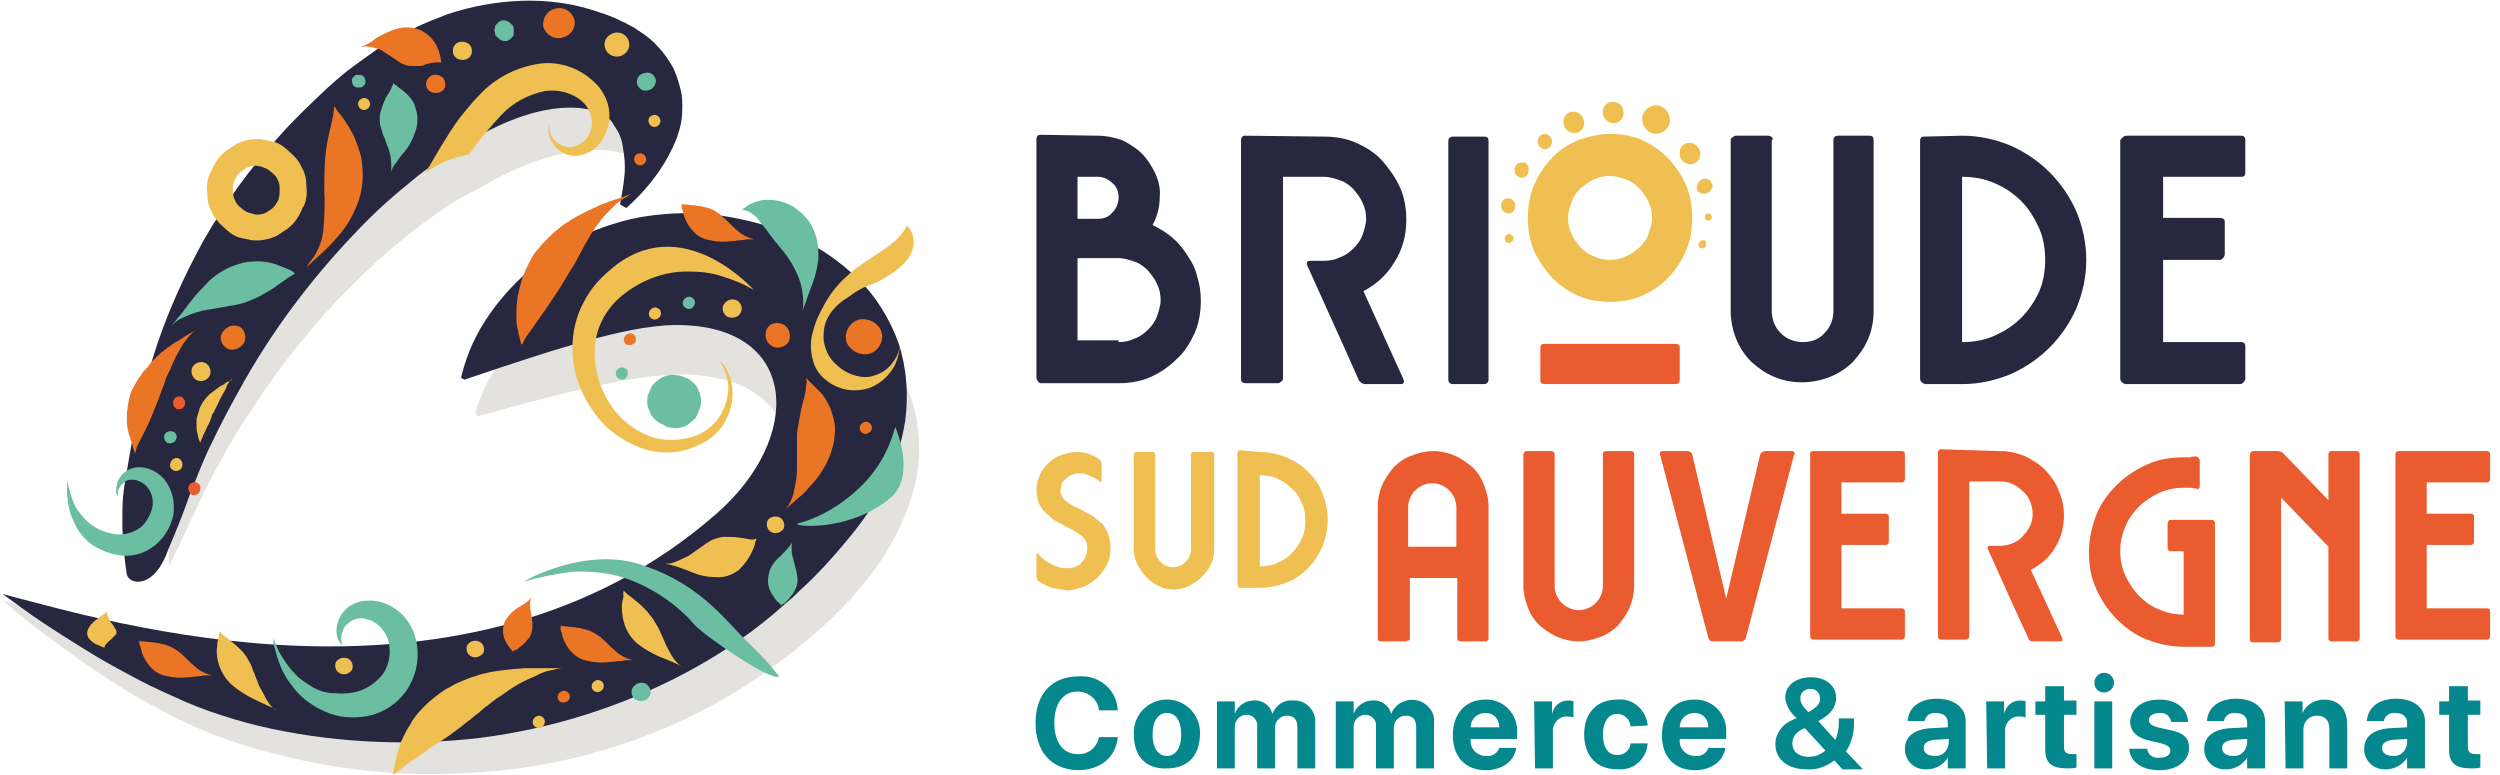 <svg version="1.1" id="Calque_1" xmlns="http://www.w3.org/2000/svg" xmlns:xlink="http://www.w3.org/1999/xlink" x="0" y="0" viewBox="0 0 279.8 86.7" xml:space="preserve"><style>.st0{fill:#efbf52}.st1{fill:#ea5b2f}.st2{fill:#272740}.st4{fill:#e4e2df}.st5{fill:#ea7524}.st6{fill:#6bbea1}.st7{fill:#04878d}</style><g id="Calque_2_00000159462837396558635280000007669941605437763474_"><g id="Groupe_8451" transform="translate(-735.204 388.587)"><path id="Tracé_19692" class="st0" d="M852.9-322.8c-.2-.1-.5-.2-.7-.3l-.7-.4c-.2-.1-.3-.3-.3-.5v-2.5c0-.2.1-.2.2-.1s.2.3.4.4l.3.3c.2.1.4.3.7.4.3.2.6.3.9.4.2 0 .3.1.5.1h.5c.6 0 1.2-.2 1.6-.7.4-.4.6-1 .6-1.6 0-.5-.2-.9-.5-1.2-.5-.4-1.1-.8-1.8-1.1l-.7-.4-.6-.3c-.2-.1-.3-.2-.5-.4s-.3-.3-.5-.4c-.3-.3-.6-.7-.8-1.1-.2-.5-.3-1-.3-1.6s.2-1.1.4-1.7c.3-.5.6-1 1-1.3.4-.4.9-.7 1.5-.9.6-.2 1.1-.3 1.7-.3.4 0 .9.1 1.3.2l.6.3c.2.1.4.2.5.3.1 0 .1.1.2.2 0 .1.1.2.1.2v2c0 .2-.1.2-.2.1-.2-.1-.4-.3-.6-.4-.3-.1-.6-.3-.9-.4-.3-.1-.5-.1-.8-.1-.6 0-1.1.2-1.5.6-.4.3-.6.8-.6 1.3 0 .4.2.9.5 1.1.2.2.4.3.7.5s.6.3 1 .5c.3.1.5.3.7.4l.6.3c.2.1.3.2.5.4.2.1.3.3.5.4.4.3.6.8.8 1.2.2.6.3 1.1.3 1.7s-.1 1.2-.4 1.8c-.3.5-.6 1-1.1 1.5-.5.4-1 .8-1.6 1s-1.2.4-1.8.4c-.6-.1-1.2-.2-1.7-.3"/><path id="Tracé_19693" class="st0" d="M864.5-337.7v10.6c0 .5.2 1 .6 1.4.4.4.9.6 1.4.6s1-.2 1.4-.6.6-.9.6-1.4v-10.6c0-.2.1-.3.3-.3h2c.2 0 .3.1.3.3v10.6c0 .6-.1 1.2-.4 1.7-.2.5-.6 1-1 1.4s-.9.7-1.4 1c-.5.2-1.1.4-1.7.4-.6 0-1.2-.1-1.7-.4-.5-.2-1-.6-1.4-1s-.7-.9-1-1.4c-.2-.5-.4-1.1-.4-1.7v-10.6l.1-.2c.1-.1.1-.1.2-.1h2c-.1 0 0 .1.1.3 0-.1 0 0 0 0"/><path id="Tracé_19694" class="st0" d="M876.2-325.2c.7 0 1.4-.1 2-.4s1.2-.6 1.6-1.1c.5-.5.8-1 1.1-1.6s.4-1.3.4-2-.1-1.4-.4-2c-.3-.6-.6-1.2-1.1-1.6-.5-.5-1-.8-1.6-1.1-.6-.3-1.3-.4-2-.4v10.2zm0-12.8c1 0 2 .2 3 .6.9.4 1.7.9 2.4 1.6s1.3 1.5 1.6 2.4c.4.9.6 2 .6 3s-.2 2-.6 3c-.4.9-.9 1.7-1.6 2.4-.7.7-1.5 1.3-2.4 1.6-.9.4-2 .6-3 .6H874c-.1 0-.2 0-.2-.1l-.1-.2v-14.8c0-.1.1-.3.2-.3h.1l2.2.2z"/><path id="Tracé_19695" class="st1" d="M898.2-327.4v-4.4a2.732 2.732 0 00-2.7-2.7 2.732 2.732 0 00-2.7 2.7v4.4h5.4zm-5.7 10.6h-2.7c-.1 0-.2 0-.3-.1s-.1-.2-.1-.3v-14.7c0-.8.2-1.7.5-2.4s.8-1.4 1.3-2c.6-.6 1.2-1 2-1.3s1.6-.5 2.4-.5c.8 0 1.7.2 2.4.5s1.4.8 2 1.3c.6.6 1 1.2 1.3 2s.5 1.6.5 2.4v14.7c0 .1 0 .2-.1.3-.1.1-.2.1-.3.1h-2.7c-.1 0-.2-.1-.3-.1-.1-.1-.1-.2-.1-.3v-6.7H893v6.7c0 .1 0 .2-.1.3-.2 0-.3.1-.4.1"/><path id="Tracé_19696" class="st1" d="M909.2-337.7v14.7c0 .7.3 1.4.8 1.9s1.2.8 1.9.8 1.4-.3 1.9-.8.8-1.2.8-1.9v-14.7c0-.3.1-.4.4-.4h2.7c.3 0 .4.1.4.4v14.7c0 .8-.2 1.7-.5 2.4s-.8 1.4-1.3 2c-.6.6-1.2 1-2 1.3s-1.6.5-2.4.5c-.8 0-1.7-.2-2.4-.5s-1.4-.8-2-1.3c-.6-.6-1-1.2-1.3-2s-.5-1.6-.5-2.4v-14.7c0-.1.1-.2.1-.3.1-.1.2-.1.3-.1h2.7c.2 0 .4.1.4.4 0-.1 0 0 0 0"/><path id="Tracé_19697" class="st1" d="M932.8-338.1h2.9c.1 0 .2 0 .3.1s.1.2 0 .3l-5.4 20.5c0 .2-.3.4-.5.4h-3.2c-.1 0-.2 0-.3-.1s-.2-.2-.2-.3l-5.4-20.5v-.3c.1-.1.2-.1.3-.1h2.8c.2 0 .5.2.5.4l3.8 16.1 3.8-16.1c.1-.2.3-.4.6-.4"/><path id="Tracé_19698" class="st1" d="M938.2-338.1h9.8c.3 0 .4.1.4.4v2.7c0 .2-.1.4-.3.4h-6.8v3.5h4.9c.2 0 .4.1.4.3v2.8c0 .1 0 .2-.1.3-.1.1-.2.1-.3.1h-4.9v7.1h6.7c.3 0 .4.1.4.4v2.7c0 .1 0 .2-.1.3-.1.1-.2.1-.3.1h-9.8c-.1 0-.2 0-.3-.1s-.1-.2-.1-.3v-20.5c0-.1.1-.2.4-.2"/><path id="Tracé_19699" class="st1" d="M959.1-338.1c.9 0 1.9.2 2.8.6.8.4 1.6.9 2.2 1.5.6.7 1.2 1.4 1.5 2.3.4.9.6 1.8.6 2.8 0 1.3-.3 2.5-1 3.6-.6 1.1-1.6 1.9-2.7 2.5l3.5 7.6c.1.2 0 .4-.2.4h-3.1c-.1 0-.2 0-.3-.1s-.2-.1-.2-.3l-1.3-2.8-3.2-7.1c-.1-.2 0-.4.2-.4h1.2c.5 0 .9-.1 1.4-.3.4-.2.8-.4 1.1-.8.3-.3.6-.7.8-1.1s.3-.9.3-1.4-.1-.9-.3-1.4c-.2-.4-.4-.8-.8-1.1-.3-.3-.7-.6-1.1-.8-.4-.2-.9-.3-1.4-.3h-3.5v17.3c0 .1-.1.2-.1.3-.1.1-.2.1-.3.1h-2.7c-.2 0-.4-.1-.4-.3v-20.6c0-.2.1-.4.3-.4h.1l6.6.2z"/><path id="Tracé_19700" class="st1" d="M981-337.5c.1 0 .2.1.3.2s.1.2.1.3v2.8c0 .3-.1.4-.4.3-.2 0-.4-.1-.7-.1h-.7c-1 0-1.9.2-2.8.6-.8.4-1.6.9-2.2 1.5-.6.6-1.2 1.4-1.5 2.2-.4.9-.6 1.8-.6 2.8s.2 1.9.6 2.8c.4.8.9 1.6 1.5 2.2s1.4 1.2 2.2 1.5c.9.4 1.8.6 2.8.6v-7.1h-1.4c-.1 0-.2 0-.3-.1s-.1-.2-.1-.3v-2.7c0-.1.1-.2.1-.3.1-.1.2-.1.3-.1h4.5c.1 0 .2 0 .3.1s.1.2.1.3v13.4c0 .3-.1.4-.4.4h-3.1c-1.4 0-2.8-.3-4.1-.8s-2.4-1.3-3.4-2.3-1.7-2.1-2.3-3.4-.8-2.7-.8-4.1.3-2.8.8-4.1c.5-1.3 1.3-2.4 2.3-3.4s2.1-1.7 3.4-2.3c1.3-.6 2.7-.8 4.1-.8h.7c.2-.1.5-.1.7-.1"/><path id="Tracé_19701" class="st1" d="M987.4-338.1h2.7c.3 0 .5.1.7.3l5 5.2v-5.1c0-.2.1-.4.3-.4h2.8c.3 0 .4.1.4.4v20.5c0 .3-.1.4-.4.4h-2.7c-.2 0-.4-.1-.4-.3v-10.3l-5.3-5.5v15.8c0 .2-.1.4-.3.4h-2.8c-.3 0-.4-.1-.4-.4v-20.5c0-.3.2-.5.4-.5"/><path id="Tracé_19702" class="st1" d="M1003.7-338.1h9.8c.3 0 .4.1.4.4v2.7c0 .2-.1.4-.3.4h-6.8v3.5h4.9c.2 0 .4.1.4.3v2.8c0 .1 0 .2-.1.3-.1.1-.2.1-.3.1h-4.9v7.1h6.7c.3 0 .4.1.4.4v2.7c0 .1 0 .2-.1.3-.1.1-.2.1-.3.1h-9.8c-.1 0-.2 0-.3-.1s-.1-.2-.1-.3v-20.5c0-.1.2-.2.4-.2"/><g id="Groupe_8451-2"><path id="Tracé_19711" class="st2" d="M860.4-350.3c.6 0 1.2-.1 1.8-.4.6-.2 1.1-.6 1.5-1s.8-.9 1-1.5.4-1.2.4-1.8c0-.6-.1-1.2-.4-1.8-.2-.5-.6-1-1-1.5-.4-.4-.9-.8-1.5-1s-1.2-.4-1.8-.4h-4.6v9.2h4.6v.2zm-4.6-13.8h2.3c.6 0 1.2-.2 1.6-.7.4-.4.7-1 .7-1.7 0-.6-.2-1.2-.7-1.6-.4-.4-1-.7-1.6-.7h-2.3v4.7zm2.3-9.3c.9 0 1.8.2 2.7.5.8.4 1.6.9 2.2 1.5.6.6 1.1 1.4 1.5 2.2.4.9.6 1.8.5 2.7 0 1.1-.3 2.2-.8 3.1.8.4 1.5.8 2.2 1.4s1.2 1.2 1.7 2c.5.7.9 1.5 1.1 2.4.3.9.4 1.8.4 2.7 0 1.2-.2 2.5-.7 3.6s-1.1 2.1-2 2.9c-.8.8-1.8 1.5-2.9 2-1.1.5-2.4.7-3.6.7h-8.7c-.1 0-.3-.1-.3-.2-.1-.1-.2-.2-.2-.4V-373c0-.2.1-.5.4-.5h.1l6.4.1z"/><path id="Tracé_19712" class="st2" d="M883.4-373.3c1.2 0 2.5.2 3.6.7s2.1 1.1 2.9 2c.8.9 1.5 1.9 2 3s.7 2.4.7 3.6c0 1.7-.4 3.3-1.3 4.7-.8 1.4-2 2.5-3.5 3.3l4.5 9.9c.1.3 0 .5-.3.5h-4c-.2 0-.3-.1-.4-.1l-.3-.3-1.6-3.6-4.2-9.3c-.1-.3 0-.5.3-.5h1.6c.6 0 1.2-.1 1.8-.4.6-.2 1.1-.6 1.5-1s.8-.9 1-1.5.4-1.2.4-1.8c0-.6-.1-1.2-.4-1.8-.2-.5-.6-1-1-1.5-.4-.4-.9-.8-1.5-1s-1.2-.4-1.8-.4h-4.6v22.6c0 .1-.1.3-.2.3-.1.1-.2.2-.4.2h-3.6c-.2 0-.5-.1-.5-.4v-26.8c0-.2.1-.5.4-.5h.1l8.8.1z"/><path id="Tracé_19713" class="st2" d="M897.3-346.1v-26.7c0-.3.2-.5.5-.5h3.5c.4 0 .5.2.5.5v26.7c0 .3-.2.5-.5.5h-3.5c-.3 0-.5-.2-.5-.5"/><path id="Tracé_19714" class="st2" d="M933.5-372.9v19.1c0 .9.3 1.8 1 2.5s1.6 1 2.5 1 1.8-.3 2.4-1c.7-.7 1-1.6 1-2.5v-19.1c0-.3.2-.5.5-.5h3.5c.4 0 .5.2.5.5v19.1c0 1.1-.2 2.2-.6 3.1-.4 1-1 1.8-1.7 2.6-.7.7-1.6 1.3-2.6 1.7-1 .4-2.1.6-3.1.6-1.1 0-2.2-.2-3.1-.6-1-.4-1.8-1-2.6-1.7-.7-.7-1.3-1.6-1.7-2.6s-.6-2.1-.6-3.1v-19.1c0-.1.1-.3.2-.3.1-.1.2-.2.4-.2h3.6c.2 0 .5.1.5.4 0 .1 0 .1-.1.1"/><path id="Tracé_19715" class="st2" d="M954.8-350.3c1.2 0 2.5-.2 3.6-.7s2.1-1.1 3-2c.8-.8 1.5-1.8 2-2.9s.7-2.4.7-3.6-.2-2.5-.7-3.6-1.1-2.1-2-3c-.8-.8-1.8-1.5-3-2-1.1-.5-2.4-.7-3.6-.7v18.5zm0-23.1c1.9 0 3.7.4 5.4 1.1 1.6.7 3.1 1.7 4.4 3 1.3 1.3 2.3 2.8 3 4.4.7 1.7 1.1 3.5 1.1 5.4s-.4 3.7-1.1 5.4c-.7 1.6-1.7 3.1-3 4.4s-2.8 2.3-4.4 3c-1.7.7-3.5 1.1-5.4 1.1h-4.1c-.1 0-.3-.1-.4-.2-.1-.1-.2-.2-.2-.4v-26.6c0-.3.1-.5.4-.5h.1l4.2-.1z"/><path id="Tracé_19716" class="st2" d="M973.3-373.4H986c.4 0 .5.2.5.5v3.6c0 .3-.1.5-.4.5h-8.8v4.6h6.4c.2 0 .5.1.5.4v3.7c0 .1-.1.3-.2.4-.1.1-.2.2-.3.2h-6.4v9.2h8.7c.4 0 .5.2.5.5v3.6c0 .1-.1.3-.2.4-.1.1-.2.2-.4.2h-12.8c-.1 0-.3-.1-.4-.2-.1-.1-.2-.2-.2-.4v-26.7c.2-.3.4-.5.8-.5"/><path id="Tracé_19717" class="st0" d="M915.4-359.5c.6 0 1.2-.1 1.8-.4.5-.2 1-.6 1.5-1 .4-.4.8-.9 1-1.5s.4-1.2.4-1.8c0-.6-.1-1.2-.4-1.8-.2-.5-.6-1-1-1.5-.4-.4-.9-.8-1.5-1s-1.2-.4-1.8-.4-1.2.1-1.8.4c-.5.2-1 .6-1.5 1-.4.4-.8.9-1 1.5s-.4 1.2-.4 1.8c0 .6.1 1.2.4 1.8.2.5.6 1 1 1.5.4.4.9.8 1.5 1 .6.3 1.2.4 1.8.4m0-14.1c1.2 0 2.5.2 3.6.7s2.1 1.2 2.9 2c.8.9 1.5 1.9 2 3 .5 1.2.7 2.4.7 3.7 0 1.3-.2 2.5-.7 3.7-.5 1.1-1.1 2.1-2 3-.8.9-1.8 1.5-2.9 2-1.1.5-2.4.7-3.6.7-1.2 0-2.5-.2-3.6-.7s-2.1-1.2-2.9-2c-.8-.9-1.5-1.9-2-3-.5-1.2-.7-2.4-.7-3.7 0-1.3.2-2.5.7-3.7.5-1.1 1.1-2.1 2-3 .8-.9 1.8-1.5 2.9-2 1.2-.4 2.4-.7 3.6-.7"/><path id="Tracé_19718" class="st1" d="M922.7-345.6h-14.6c-.3 0-.5-.1-.5-.4v-3.6c0-.3.1-.5.4-.5h14.7c.3 0 .5.1.5.4v3.6c0 .3-.1.5-.5.5.1 0 .1 0 0 0"/><path id="Tracé_19719" class="st0" d="M904.1-362.4c-.3 0-.5.3-.5.5 0 .3.2.5.5.5s.5-.3.5-.5c0-.3-.2-.5-.5-.5"/><path id="Tracé_19720" class="st0" d="M904-366.4c-.5 0-.8.4-.8.9 0 .4.4.8.8.8.5 0 .8-.4.8-.9 0-.4-.4-.8-.8-.8"/><path id="Tracé_19721" class="st0" d="M905.5-370.4c-.5 0-.8.4-.8.9 0 .4.4.8.8.8.5 0 .8-.4.8-.9s-.3-.9-.8-.8"/><path id="Tracé_19722" class="st0" d="M908.1-373.6c-.5 0-.8.4-.8.9 0 .4.4.8.8.8.5 0 .8-.4.8-.9 0-.4-.4-.8-.8-.8"/><path id="Tracé_19723" class="st0" d="M911.3-376.1c-.7 0-1.2.6-1.1 1.3 0 .6.6 1.1 1.2 1.1.7 0 1.2-.6 1.1-1.3-.1-.6-.6-1.1-1.2-1.1"/><path id="Tracé_19724" class="st0" d="M915.7-377.2c-.7 0-1.2.6-1.1 1.3 0 .6.6 1.1 1.2 1.1.7 0 1.2-.6 1.1-1.3 0-.6-.5-1.1-1.2-1.1"/><path id="Tracé_19725" class="st0" d="M920.5-376.8c-.9.1-1.6.8-1.5 1.7.1.9.8 1.5 1.6 1.5.9-.1 1.6-.8 1.5-1.7s-.8-1.5-1.6-1.5"/><path id="Tracé_19726" class="st0" d="M924.3-372.6c-.7 0-1.2.6-1.1 1.3 0 .6.6 1.1 1.2 1.1.7 0 1.2-.6 1.1-1.3-.1-.6-.6-1.1-1.2-1.1"/><path id="Tracé_19727" class="st0" d="M926.8-368c0-.1-.1-.3-.2-.4l-.2-.1c-.1-.1-.3-.1-.4-.1-.1 0-.2 0-.3.1-.1 0-.2.1-.3.2s-.1.2-.2.3c0 .1-.1.2-.1.3v.2c0 .1.1.3.2.4l.2.1c.1.1.3.1.4.1h.1c.1 0 .2 0 .3-.1.1 0 .2-.1.3-.2s.1-.2.2-.3c0-.1.1-.2.1-.3 0-.1-.1-.2-.1-.2"/><path id="Tracé_19728" class="st0" d="M926.4-364.7c-.2 0-.4.2-.4.4s.2.4.4.4.4-.2.4-.4-.2-.4-.4-.4"/><path id="Tracé_19729" class="st0" d="M926.2-361.5l-.1-.1-.1-.1h-.3l-.2.1-.1.1c0 .1-.1.1-.1.2v.3l.1.1.1.1h.3l.2-.1.1-.1c0-.1.1-.1 0-.2v-.1l.1-.2z"/></g><g id="Groupe_8453"><defs><path id="SVGID_1_" d="M789.8-383.2c-1.3.3-2.6.8-3.9 1.3-1.2.5-2.5 1.1-3.6 1.7-1.2.6-2.3 1.3-3.4 2s-2.1 1.5-3.2 2.3c-1.9 1.5-3.8 3.1-5.5 4.8-3.5 3.4-6.7 7.1-9.4 11.2-2.7 4-4.9 8.3-6.7 12.7-.9 2.2-1.6 4.5-2.3 6.7-.3 1.1-.6 2.3-.9 3.4l-.8 3.4c-.2 1.2-.4 2.3-.6 3.5-.1.6-.1 1.2-.1 1.7 0 .6-.1 1.2-.1 1.7 0 1.2 0 2.3.2 3.5.1.5.4.8.9.9 1 .3 2.6-.3 3.9-3.2 1-2 1.9-4 2.8-5.9.4-.9.9-1.9 1.4-2.9s1-1.9 1.5-2.8c1-1.9 2.1-3.7 3.3-5.4 4.4-6.9 9.8-13.1 16-18.4 1.5-1.3 3.1-2.5 4.8-3.7 1.5-1.1 3.1-2 4.7-2.8 7.2-4.3 12.7-4.8 15.8-4 1.2.2 2.2.9 2.8 1.9.5.7.8 1.6.9 2.5.1 1.1.1 2.1-.1 3.2s-.4 2.2-.7 3.3l.5.4c2-1.5 3.7-3.3 5.1-5.4.8-1.2 1.5-2.6 1.8-4.1.2-.9.3-1.8.2-2.7-.1-1-.3-2-.7-2.9s-.9-1.8-1.6-2.6c-.6-.7-1.3-1.4-2.1-2-.4-.3-.7-.5-1.1-.7-.4-.2-.7-.4-1-.6-.7-.3-1.3-.7-2-1-1-.4-2-.8-3-1-1.8-.5-3.7-.8-5.5-.8H797c-2.4-.1-4.8.2-7.2.8"/></defs><clipPath id="SVGID_00000160896055606802331660000008879688978457086637_"><use xlink:href="#SVGID_1_" overflow="visible"/></clipPath><g id="Groupe_8452" clip-path="url(#SVGID_00000160896055606802331660000008879688978457086637_)"><path id="Rectangle_651" class="st4" d="M754.1-385.3h53.4v72.7h-53.4z"/></g></g><g id="Groupe_8454"><path id="Tracé_19731" class="st2" d="M804.6-365.7c.2-1.1.4-2.2.5-3.3.1-1.1 0-2.1-.2-3.2-.1-.9-.5-1.7-1-2.4-1.1-2.3-8.1-3.9-18.4 3.3-1.6.9-3.1 2-4.5 3.2-1.6 1.3-3.1 2.6-4.5 4-5.8 5.8-10.8 12.3-14.7 19.5-1 1.8-2 3.7-2.9 5.6-.5 1-.9 1.9-1.3 2.9l-1.2 3c-.7 2-1.5 4-2.4 6.1-1.6 4.5-4.4 3.8-4.6 2.7-.2-1.2-.3-2.3-.4-3.5 0-.6-.1-1.2-.1-1.7v-1.7c0-1.2.1-2.3.3-3.5l.6-3.5c.2-1.1.4-2.3.7-3.4.5-2.3 1.1-4.6 1.8-6.9 1.4-4.6 3.4-9 5.7-13.2 2.4-4.2 5.3-8.2 8.6-11.8 1.6-1.8 3.4-3.5 5.2-5.2 1-.9 1.9-1.7 3-2.5s2.1-1.5 3.2-2.3c1.1-.7 2.3-1.4 3.5-1.9 1.2-.6 2.5-1.1 3.8-1.6 2.7-.9 5.5-1.4 8.3-1.5 2.9-.1 5.9.3 8.7 1.3.7.2 1.4.5 2.1.8.3.2.7.3 1 .5.4.2.8.4 1.2.7.8.5 1.6 1.1 2.2 1.8.7.7 1.3 1.6 1.8 2.5.4.9.7 1.9.9 2.9.1.9.1 1.8 0 2.7-.2 1.5-.8 2.9-1.5 4.2-1.2 2.2-2.8 4.1-4.7 5.8l-.7-.4z"/><path id="Tracé_19732" class="st0" d="M802.2-378.9c-1.6-1.8-3.9-2.8-6.3-2.6-2.6.3-5.1 1.5-6.9 3.4-.9.9-1.7 1.9-2.5 2.9-.7 1-1.4 2.1-2 3.1s-1.1 1.9-1.7 2.9c1.4-1.1 3.1-1.8 4.9-2.1 1.1-1.6 2.3-3 3.6-4.4s3-2.3 4.9-2.7c1.5-.2 3 .2 4.1 1.1.9.8 1.3 1.9 1.1 3-.2.9-.7 1.6-1.6 2-.6.3-1.3.2-1.9-.1-.4-.2-.8-.6-1-1-.1-.3-.2-.5-.2-.8v-.5c0 .2-.1.3-.1.5 0 .3 0 .6.1.9.2.5.5 1 .9 1.4.7.6 1.6.9 2.5.7.6-.1 1.2-.4 1.6-.7.6-.5 1-1.1 1.3-1.8.8-1.8.4-3.7-.8-5.2"/><path id="Tracé_19733" class="st5" d="M775.6-371.1c-.3-1.1-.7-2.2-1.3-3.2-.3-.5-.7-1.1-1.1-1.6-.3-.3-.4-.5-.5-.7l-.1-.1v.2c0 .3-.1.5-.1.8-.1.4-.2 1-.4 1.8s-.4 1.8-.5 3c-.1 1.3-.1 2.6-.1 3.9.1 1.4 0 2.7-.1 4.1-.1 1.1-.5 2.2-1.1 3.1-.2.3-.4.5-.6.8l-.2.3s.4-.3 1-.9c.3-.3.7-.6 1.1-1 .5-.5.9-.9 1.4-1.5 1.1-1.2 1.9-2.7 2.4-4.2.5-1.6.5-3.2.2-4.8"/><path id="Tracé_19734" class="st6" d="M767.6-358.4l-1.5-.6c-.9-.3-1.9-.4-2.8-.3-.6 0-1.2.2-1.8.4-.6.2-1.2.5-1.8.9s-1.1.8-1.5 1.3c-.4.4-.9.9-1.3 1.4-.4.5-.7.9-1 1.3s-.5.7-.8 1c-.2.3-.4.5-.7.8.3-.2.5-.4.8-.6.8-.4 1.7-.8 2.6-1 .5-.1 1.1-.2 1.7-.3l1.7-.3c.6-.1 1.1-.2 1.6-.4s1-.4 1.4-.6c.7-.4 1.5-.8 2.1-1.3.6-.4 1-.7 1.3-.9.2-.1.4-.2.6-.4h.1-.1c-.2-.2-.4-.3-.6-.4"/></g><g id="Groupe_8455"><path id="Tracé_19737" class="st6" d="M780.7-378.1c-.4-.4-.8-.6-1-.8-.2-.2-.4-.3-.4-.3l-.1-.1v.1c0 .1-.1.2-.2.5-.1.2-.3.6-.6 1-.1.2-.2.5-.3.7l-.3.9c-.1.3-.1.7-.1 1 0 .4.1.7.2 1 .1.4.2.7.4 1.1.1.4.3.8.4 1.1.2.6.3 1.2.3 1.9 0 .2 0 .5-.1.7l.3-.6c.1-.2.3-.4.5-.7.2-.3.4-.6.7-.9.6-.7 1-1.5 1.3-2.4.3-.8.3-1.8 0-2.6-.1-.6-.5-1.1-1-1.6"/></g><g id="Groupe_8456"><path id="Tracé_19739" class="st5" d="M778-382.9l.9.6.9.6c.3.2.5.3.8.4s.6.1.8.1h.8c.3 0 .5-.1.7-.2.4-.1.7-.2 1.1-.2h.6v-.1c0-.1-.1-.2-.1-.5-.1-.4-.2-.8-.4-1.2-.3-.6-.7-1.1-1.3-1.5-.7-.5-1.6-.7-2.5-.6s-1.7.5-2.5.9c-.4.2-.7.4-.9.6-.3.2-.5.3-.7.4l-.6.3c.2 0 .4-.1.6-.1.7.1 1.3.2 1.8.5"/><path id="Tracé_19740" class="st5" d="M785-379.4c-.1-.6-.7-.9-1.3-.8-.5.1-.9.7-.8 1.2.1.6.7.9 1.3.8s1-.6.8-1.2"/><path id="Tracé_19741" class="st0" d="M788-383.1c-.1-.6-.7-.9-1.3-.8s-.9.7-.8 1.2c.1.6.7.9 1.3.8s.9-.6.8-1.2"/><path id="Tracé_19742" class="st6" d="M790.6-385v.1c0 .2.1.4.3.5l.2.2c.2.1.3.2.5.2h.3c.1 0 .3-.1.4-.2l.3-.3c.1-.1.1-.2.1-.4v-.5c0-.2-.1-.4-.3-.5l-.2-.2c-.2-.1-.3-.2-.5-.2h-.3c-.1 0-.3.1-.4.2l-.3.3c-.1.1-.1.2-.1.4-.1.1-.1.2 0 .4"/><path id="Tracé_19743" class="st5" d="M799.5-386.4c-.3-.9-1.2-1.5-2.2-1.2-.9.2-1.4 1.1-1.3 2 .3.9 1.2 1.5 2.2 1.2.9-.2 1.5-1.1 1.3-2"/><path id="Tracé_19744" class="st0" d="M805.6-383.9c-.2-.8-1-1.2-1.7-1s-1.2.9-1 1.6c.2.8 1 1.2 1.7 1s1.2-.9 1-1.6"/><path id="Tracé_19745" class="st6" d="M806.5-379.2c.2.6.7.9 1.3.7.5-.1.9-.7.8-1.2-.2-.6-.7-.9-1.3-.7-.6.1-.9.7-.8 1.2"/><path id="Tracé_19746" class="st0" d="M807.8-374.9c.1.4.5.6.8.5.4-.1.6-.5.5-.8-.1-.4-.5-.6-.8-.5-.4.1-.6.4-.5.8"/><path id="Tracé_19747" class="st5" d="M806.2-370.6c.1.4.5.6.8.5.4-.1.6-.5.5-.8-.1-.4-.5-.6-.8-.5-.3 0-.6.4-.5.8"/><path id="Tracé_19748" class="st6" d="M776-379.9c0-.1-.1-.1-.2-.2s-.2-.1-.3-.1h-.4c-.1 0-.2.1-.3.2l-.1.1c-.1.1-.1.2-.1.3v.2c0 .1.1.2.1.3 0 .1.1.1.2.2s.2.1.3.1h.4c.1 0 .2-.1.3-.2l.1-.1c.1-.1.1-.2.1-.3v-.2c0-.1-.1-.2-.1-.3"/><path id="Tracé_19749" class="st0" d="M775.3-376.8c.1.4.5.6.8.5.4-.1.6-.5.5-.8-.1-.4-.5-.6-.8-.5-.4.1-.6.5-.5.8"/><path id="Tracé_19750" class="st0" d="M758.9-364.9c.3.7.7 1.2 1.3 1.7.5.5 1.1 1 1.8 1.2l1.4.3c1 .1 1.9-.1 2.8-.5l1.2-.8c.8-.6 1.3-1.4 1.7-2.4l.1-.1c.3-.7.4-1.4.3-2.2 0-.7-.1-1.4-.5-2.1-.3-.7-.7-1.2-1.3-1.7-.5-.5-1.1-1-1.8-1.2l-1.4-.3c-1-.1-1.9.1-2.8.5-.4.3-.8.5-1.2.8-.8.6-1.3 1.4-1.7 2.4l-.1.1c-.3.7-.4 1.4-.3 2.2 0 .7.1 1.4.5 2.1m2.5-3.4c.2-.4.4-.8.8-1.1l.6-.4c.4-.2.9-.3 1.3-.2.2 0 .5.1.7.2.3.1.6.3.9.6.3.2.5.5.6.8.2.3.2.6.2 1s0 .7-.1 1v.1c-.2.4-.4.8-.8 1.1l-.6.4c-.4.2-.9.3-1.3.2l-.7-.2c-.3-.1-.6-.3-.9-.6-.3-.2-.5-.5-.6-.8-.2-.3-.2-.6-.2-1-.1-.3 0-.7.1-1.1z"/><path id="Tracé_19751" class="st0" d="M760.9-345.9l.3-.3.1-.1-.1.1c0 .1-.1.2-.3.3-.2 0-.4.1-.6.3-.1.1-.2.1-.4.2-.1.1-.3.2-.4.3-.3.2-.5.4-.8.6l-.4.4c-.1.1-.2.3-.3.4s-.2.3-.3.5-.2.3-.2.5c-.1.3-.2.6-.3 1v.9c0 .2 0 .4.1.7 0 .2.1.3.1.5 0 .1.1.2.1.3.1.2.1.3.1.3v.1-.1c0-.1.1-.2.1-.3.1-.2.2-.4.3-.7.2-.3.3-.7.6-1.2.1-.2.2-.5.3-.8 0-.1.1-.3.2-.4.1-.1.1-.3.2-.4s.1-.3.2-.4c.1-.1.1-.3.2-.4.1-.3.3-.6.4-.8.1-.2.3-.5.4-.7.1-.5.3-.6.4-.8"/><path id="Tracé_19752" class="st5" d="M754.2-347.1c.2-.6.5-1.1.7-1.6.3-.5.5-.9.8-1.4.3-.4.5-.7.8-1 .2-.2.4-.4.7-.6l.3-.2s-.1.1-.3.2-.4.3-.7.4c-.3.2-.7.4-1.1.7-.2.1-.5.3-.7.4l-.7.5c-.5.4-1.1.8-1.5 1.3-.3.2-.5.5-.7.8s-.5.5-.7.8l-.6.9c-.2.3-.3.6-.5.9-.3.6-.4 1.3-.5 1.9 0 .3-.1.6-.1.9v.8c0 .4.1.9.2 1.3l.3.9c.1.2.1.4.2.7.1.3.2.5.2.7v.1-.1c.1-.2.1-.4.2-.7.1-.3.4-.8.7-1.4s.7-1.4 1.1-2.4l.6-1.5c.1-.3.2-.5.3-.8s.2-.6.3-.8.2-.6.3-.9c.1-.2.2-.5.4-.8"/><path id="Tracé_19753" class="st5" d="M760.8-349.5c.7.2 1.5-.2 1.8-.9.2-.7-.1-1.5-.8-1.7s-1.5.2-1.8.9c-.3.6.1 1.4.8 1.7"/><path id="Tracé_19754" class="st0" d="M757.3-346c.6.2 1.2-.1 1.4-.6.2-.6-.1-1.2-.6-1.4-.6-.2-1.2.1-1.4.6-.2.6.1 1.2.6 1.4"/><path id="Tracé_19755" class="st1" d="M755-342.8c.4.1.8-.1.9-.5.1-.3-.1-.7-.4-.9-.4-.1-.8.1-.9.5-.1.4.1.7.4.9"/><path id="Tracé_19756" class="st6" d="M754.5-340.3c-.4-.1-.8.1-.9.4-.1.4.1.8.4.9.4.1.8-.1.9-.4.2-.4 0-.8-.4-.9"/><path id="Tracé_19757" class="st0" d="M754.7-335.9c.4.1.8-.1.9-.5.1-.4-.1-.7-.4-.9-.4-.1-.8.1-.9.5-.2.4 0 .7.4.9"/><path id="Tracé_19758" class="st1" d="M757.2-334.6c-.4-.1-.8.1-.9.5-.1.3.1.7.4.9.4.1.8-.1.9-.5.1-.4 0-.7-.4-.9"/><path id="Tracé_19759" class="st6" d="M753.7-334.8c-.7-.9-1.8-1.5-2.9-1.5-.9 0-1.7.4-2.2 1.2-.3.4-.4 1-.4 1.5 0 .1 0 .3.1.4l.1.1v-.5c.1-.4.4-.8.7-1 .2-.2.5-.3.7-.3.3 0 .6 0 .8.1.6.2 1.1.6 1.4 1.2.3.6.4 1.3.2 2s-.6 1.4-1.1 1.9c-.6.5-1.3.8-2.1.9s-1.6-.1-2.4-.4c-.7-.3-1.3-.7-1.8-1.2-.4-.4-.8-.9-1.1-1.4-.4-.7-.6-1.5-.8-2.2-.1-.3-.1-.7-.1-1v-.2.2c0 .2-.1.5-.1 1.1 0 .8.1 1.7.3 2.5.2.7.5 1.3.8 1.9.5.8 1.1 1.5 1.9 2 1 .6 2.1 1 3.2 1.1 1.3.1 2.6-.3 3.7-1.2 1-.8 1.7-2 2-3.3.2-1.5-.1-2.8-.9-3.9"/><path id="Tracé_19760" class="st4" d="M820.7-358.2c-2.4-.6-4.7-1-7.1-1-2.3-.1-4.6.2-6.8.7-4.2 1-8.1 3-11.4 5.8-1.6 1.4-3 2.9-4.2 4.6-1.3 1.7-2.2 3.7-2.8 5.7l.3.4c11.4-3.2 19.5-5.1 24.7-4.6 1 .1 1.9.3 2.9.5 9.9 2.7 8.9 13.6-.5 20.8-21.8 16.8-48.9 12.9-66.2 8.3-6.2-1.7-11.1-3.4-14.1-4.4 1.4 1.2 2.8 2.4 4.3 3.5l4.5 3.3c1.5 1 3.1 2.1 4.7 3.1s3.3 1.9 5 2.8 3.5 1.7 5.3 2.4c1.8.7 3.7 1.3 5.5 1.8.2 0 .4.1.5.1 7.4 2 15 2.8 22.6 2.3 8-.4 15.8-2.3 23.1-5.6 3.7-1.7 7.2-3.7 10.5-6.1l2.4-1.8c.8-.6 1.6-1.3 2.3-1.9 1.6-1.4 3.1-2.8 4.5-4.4 1.5-1.7 2.9-3.5 4-5.4 1.3-2.2 2.3-4.6 2.9-7 .7-2.9.6-5.9-.1-8.7-.8-2.8-2.2-5.5-4.2-7.6-1.8-1.9-3.8-3.5-6.1-4.8-1.9-1.3-4.2-2.2-6.5-2.8"/><path id="Tracé_19761" class="st2" d="M786.8-346.3c.5-2.1 1.3-4.1 2.4-5.9 1.1-1.8 2.4-3.4 3.9-4.9 3.1-3 6.9-5.3 11-6.5 2.2-.7 4.5-1 6.7-1.1 2.4-.1 4.7.1 7.1.6 2.4.5 4.7 1.2 6.8 2.2 2.4 1.1 4.5 2.6 6.4 4.4 2.1 2 3.7 4.6 4.7 7.4.9 2.8 1.1 5.8.7 8.7-.4 2.5-1.2 4.9-2.4 7.2-1 2-2.3 3.9-3.7 5.6-1.3 1.6-2.7 3.2-4.2 4.7-.7.7-1.5 1.4-2.2 2.1-.8.7-1.5 1.3-2.3 2-3.1 2.6-6.5 4.8-10.1 6.7-7.1 3.7-14.8 6.1-22.7 7.1-7.7.9-15.6.6-23.2-1-1.9-.4-3.8-.9-5.6-1.5-1.9-.6-3.7-1.3-5.4-2.1-1.8-.8-3.5-1.6-5.1-2.5-1.7-.9-3.3-1.8-4.9-2.8-1.6-1-3.2-2-4.7-3s-3-2.1-4.5-3.2c11.4 2.9 51.8 15.6 79.9-9 9.7-8.5 9.2-20.7-3.8-21.1-5.3-.2-13.2 2.3-24.4 6.1l-.4-.2z"/><path id="Tracé_19762" class="st0" d="M819.6-356.1c-1.1-.7-2.4-1.2-3.7-1.6-1.2-.4-2.5-.5-3.8-.5-2.5 0-4.9.9-6.9 2.4-1.9 1.4-3.1 3.4-3.4 5.7-.2 2.2.3 4.4 1.4 6.3 1 1.7 2.5 3.1 4.4 3.9 1.6.7 3.4.7 5.1.2 1.4-.4 2.6-1.4 3.3-2.7.5-1 .8-2.1.7-3.2-.1-.7-.3-1.4-.6-2-.1-.2-.2-.3-.3-.5l-.1-.2.1.1c.1.1.2.3.4.4.4.6.7 1.3.9 2.1.2 1.2.1 2.4-.4 3.6-.7 1.6-1.9 2.8-3.5 3.4-1.9.9-4.1 1-6.1.3-2.3-.8-4.3-2.3-5.6-4.3-1.6-2.3-2.4-5-2.2-7.7.1-1.5.5-3 1.2-4.3.7-1.4 1.7-2.6 2.9-3.6 8-7.1 16.2 2.2 16.2 2.2"/><path id="Tracé_19763" class="st6" d="M835.4-340.8c-.7 2.6-2 4.9-4 6.8s-4.3 3.3-6.9 4c-.9.3 5.7 1.1 10.4-2.9 2.9-2.5.5-7.9.5-7.9"/><path id="Tracé_19764" class="st6" d="M793.8-323.5c1.8-.5 3.7-.9 5.6-1.1 2.3-.1 4.7.2 6.8 1.1 2.6 1.1 4.9 2.7 6.8 4.9 1.1 1.2 8.6 6.4 9.4 5.7-1.1-1.4-2.3-2.7-3.6-3.9-1.3-1.3-2.4-2.6-3.6-3.7-2.2-2.1-4.8-3.7-7.7-4.7-6.5-2.5-13.7 1.7-13.7 1.7"/><path id="Tracé_19765" class="st6" d="M810.5-340.7c.4.1.8 0 1.1-.1.4-.1.7-.3 1-.6.3-.2.6-.5.7-.9.1-.3.2-.5.3-.8.1-.5.1-1-.1-1.5-.1-.2-.2-.5-.3-.7-.3-.4-.7-.8-1.2-1h-.1c-.3-.2-.7-.3-1.1-.3-.4-.1-.8 0-1.1.1-.4.1-.7.3-1 .6-.3.2-.6.5-.7.9-.1.2-.2.5-.3.7-.1.5-.1 1 .1 1.5l.3.7c.3.4.7.8 1.2 1h.1c.3.3.7.4 1.1.4"/><path id="Tracé_19766" class="st0" d="M779.1-301.9c0-.1.1-.1.1-.2.1-.2.1-.4.2-1 .1-.3.1-.6.2-.9.1-.4.3-.9.4-1.3.2-.6.5-1.1.8-1.7.2-.3.4-.6.6-1 .2-.3.5-.7.8-1 .6-.7 1.3-1.3 2.1-1.9.4-.3.8-.6 1.3-.8.4-.3.9-.5 1.4-.7s.9-.4 1.4-.5c.5-.2.9-.3 1.4-.4.9-.2 1.8-.3 2.8-.4l1.3-.1h4.7-.4c-.4 0-.8.1-1.2.2-.6.1-1.2.3-1.7.6-.7.3-1.4.6-2.1 1-.7.4-1.4.9-2.1 1.4-.4.2-.7.5-1.1.8-.4.3-.7.5-1 .8s-.7.5-1 .8-.7.5-1 .8c-.7.5-1.3 1-1.9 1.4-1.3.8-2.3 1.5-3.1 2.1-.8.5-1.4.9-1.8 1.3-.4.3-.6.5-.8.6-.2 0-.2 0-.3.1"/><path id="Tracé_19767" class="st5" d="M793.5-349.9v-.2c0-.2-.1-.4-.2-.9-.1-.3-.1-.6-.2-.9-.1-.4-.1-.9-.1-1.3 0-.6 0-1.2.1-1.8 0-.3.1-.7.2-1.1l.3-1.2c.3-.8.7-1.7 1.1-2.4.2-.4.5-.8.8-1.1.3-.4.6-.7 1-1.1.3-.3.7-.7 1.1-1 .4-.3.7-.6 1.1-.8.7-.5 1.5-.9 2.3-1.3l1.1-.5c.3-.2.7-.3 1-.4.6-.3 1.2-.4 1.7-.6s.8-.3 1.1-.4l.4-.2-.4.2c-.3.2-.7.4-1 .6-.5.3-.9.7-1.3 1.1-.5.5-1 1-1.4 1.6-.5.6-.9 1.3-1.3 2-.2.3-.4.7-.6 1.1-.2.4-.4.7-.6 1.1-.2.4-.4.7-.6 1-.2.3-.4.7-.6 1-.4.7-.8 1.3-1.2 1.9-.8 1.2-1.4 2.1-2 2.9-.5.8-.9 1.3-1.2 1.7-.2.4-.4.7-.4.8-.2 0-.2.1-.2.2"/><path id="Tracé_19768" class="st5" d="M825.4-346.3l.1.1.5.5 1.2 1.2c.6.8 1.1 1.8 1.3 2.8.2.7.2 1.3.1 2 0 .4-.1.7-.2 1.1-.1.4-.2.7-.3 1-.3.7-.6 1.3-1 1.9s-.8 1.1-1.3 1.6c-.4.5-.8.9-1.2 1.2-.4.4-.7.6-1 .9-.3.2-.5.4-.6.6l-.2.2.2-.2c.2-.2.3-.5.5-.7.2-.4.4-.8.5-1.2l.3-1.5c.1-.6.1-1.1.1-1.7v-3.3c0-.5.1-1 .2-1.5.2-1 .3-1.8.5-2.4.2-.7.3-1.2.3-1.5 0-.2.1-.5.1-.7-.1-.3-.1-.4-.1-.4"/><path id="Tracé_19769" class="st0" d="M819.9-328.3s-.1 0 0 0c-.1.2-.2.4-.2.6-.1.4-.3.8-.5 1.2-.3.6-.8 1.2-1.3 1.7-.8.6-1.7.9-2.6.8-1 0-1.9-.2-2.8-.6-.8-.3-1.5-.6-2-.7-.2-.1-.5-.1-.8-.2.3 0 .5 0 .8-.1.6-.2 1.2-.5 1.8-.8.3-.2.7-.5 1-.7s.7-.5 1-.7.6-.4 1-.5c.3-.1.7-.2 1-.2.6 0 1.2 0 1.8.1l1.2.2c.2 0 .3 0 .6-.1-.1 0 0 0 0 0"/><path id="Tracé_19770" class="st5" d="M823.5-350.4c.3-.7 0-1.6-.7-1.9s-1.5-.1-1.8.6 0 1.6.7 1.9c.6.3 1.5 0 1.8-.6"/><path id="Tracé_19771" class="st0" d="M818.1-353.6c.3-.5 0-1.2-.5-1.4-.5-.2-1.1 0-1.4.5-.3.5 0 1.2.5 1.4.5.2 1.2 0 1.4-.5"/><path id="Tracé_19772" class="st5" d="M833.7-350c1.2-2.3-2.4-4.1-3.6-1.8s2.4 4.1 3.6 1.8"/><path id="Tracé_19773" class="st6" d="M812.9-354.4c.2-.4 0-.8-.3-.9-.3-.2-.7 0-.9.3-.2.4 0 .8.3.9.3.2.7.1.9-.3"/><path id="Tracé_19774" class="st0" d="M809.1-353.2c.2-.4 0-.8-.3-.9-.3-.2-.7 0-.9.3-.2.4 0 .8.3.9.3.2.7 0 .9-.3"/><path id="Tracé_19775" class="st5" d="M806.3-350.3c.2-.4 0-.8-.3-.9-.3-.2-.7 0-.9.3-.2.4 0 .8.3.9.3.1.7 0 .9-.3"/><path id="Tracé_19776" class="st6" d="M805.4-346.5c.2-.4 0-.8-.3-.9-.3-.2-.7 0-.9.3-.2.4 0 .8.3.9.3.2.7.1.9-.3"/><path id="Tracé_19777" class="st6" d="M807.9-310.7c.3-.5 0-1.2-.5-1.4-.5-.2-1.1 0-1.4.5-.3.5 0 1.2.5 1.4.6.2 1.2 0 1.4-.5"/><path id="Tracé_19778" class="st0" d="M802.7-311.5c.2-.4 0-.8-.3-.9-.3-.2-.7 0-.9.3-.2.4 0 .8.3.9.3.2.7 0 .9-.3"/><path id="Tracé_19779" class="st5" d="M798.9-310.3c.2-.4 0-.8-.3-.9-.3-.2-.7 0-.9.3-.2.4 0 .8.3.9s.7 0 .9-.3"/><path id="Tracé_19780" class="st5" d="M832.7-340.4c.2-.4 0-.8-.3-.9-.3-.2-.7 0-.9.3-.2.4 0 .8.3.9.3.2.7 0 .9-.3"/><path id="Tracé_19781" class="st0" d="M796.1-307.5c.2-.4 0-.8-.3-.9-.3-.2-.7 0-.9.3-.2.4 0 .8.3.9.3.2.7.1.9-.3"/><path id="Tracé_19782" class="st6" d="M765.8-317.3c0 .1 0 .2.1.3.1.4.3.8.5 1.3.5.9 1.1 1.8 1.8 2.5.5.6 1.2 1 1.8 1.4.8.5 1.7.8 2.7.8 1 .1 2.1 0 3.1-.4.9-.4 1.7-1 2.3-1.8.5-.8.8-1.8.7-2.8 0-.9-.4-1.7-1-2.4-.6-.6-1.3-.9-2.1-1-.4 0-.7.1-1 .2-.3.2-.6.4-.8.6-.3.4-.5.9-.5 1.5 0 .2 0 .3.1.5v.2l-.1-.1c-.1-.1-.2-.3-.3-.4-.3-.6-.3-1.3-.1-2 .3-1.1 1.2-2 2.3-2.3 1.4-.4 3-.1 4.2.8 1.4 1 2.2 2.5 2.4 4.2s-.2 3.4-1.2 4.9c-1 1.4-2.4 2.4-4.1 2.8-1.4.3-3 .3-4.4-.2-1.1-.4-2.2-1-3.1-1.8-.7-.6-1.2-1.3-1.7-2-.6-.9-1-1.9-1.3-3-.2-.7-.3-1.1-.3-1.3.1-.3 0-.4 0-.5"/><path id="Tracé_19783" class="st0" d="M759.8-317.9l.4.4.9.7c.5.4.9.8 1.3 1.2.2.3.5.6.6.9.2.3.4.7.5 1.1.2.4.3.8.5 1.2.1.4.3.8.5 1.1.3.6.6 1.2 1 1.7.2.2.4.4.6.5-.2-.2-.4-.3-.7-.4-.4-.2-1.1-.5-1.9-.9-.8-.4-1.6-.9-2.3-1.5s-1.2-1.4-1.5-2.3c-.2-.7-.3-1.3-.2-2 0-.4.1-.8.2-1.2 0-.1 0-.2.1-.5 0 .1 0 0 0 0"/><path id="Tracé_19784" class="st5" d="M750.8-316.9c.1.1.3.1.5.1s.6.1 1 .1c.2 0 .4.1.7.1.2.1.5.1.8.2.6.2 1.1.5 1.6.9s1 1 1.5 1.4c.4.4.9.7 1.4.9.2.1.4.1.6.2h-.7c-.2 0-.5.1-.8.1s-.6.1-1 .1c-.8.1-1.6.1-2.4-.1-.8-.1-1.5-.5-2-1.1-.4-.4-.7-1-.9-1.5-.1-.5-.2-.8-.3-1v-.4z"/><path id="Tracé_19785" class="st5" d="M811.5-365.8c.1.1.3.1.5.1s.6.1 1 .1c.2 0 .4.1.7.1.2.1.5.1.8.2.6.2 1.1.5 1.6 1 .5.4 1 1 1.5 1.4.4.4.9.7 1.4.9.2.1.4.1.6.2h-.7c-.2 0-.5.1-.8.1s-.6.1-1 .1c-.8.1-1.6.1-2.4-.1-.8-.1-1.5-.5-2-1.1-.4-.4-.7-1-.9-1.5-.1-.5-.2-.8-.3-1v-.5z"/><path id="Tracé_19786" class="st0" d="M805-322.5l.4.4.9.7c.5.4.9.8 1.3 1.2.2.3.5.6.7.9s.4.7.6 1c.2.4.3.7.5 1.1s.3.8.5 1.1c.3.6.6 1.2 1.1 1.7.2.2.4.4.6.5-.2-.1-.4-.3-.7-.4-.4-.2-1.1-.5-1.9-.8-.9-.4-1.6-.8-2.4-1.4-.7-.6-1.2-1.3-1.5-2.2-.2-.6-.3-1.3-.3-2 0-.4.1-.8.2-1.2-.1-.3 0-.4 0-.6 0 .1 0 0 0 0"/><path id="Tracé_19787" class="st5" d="M797.9-318.6c.1.1.3.1.5.1s.6.1 1 .1c.2 0 .4.1.7.1.2.1.5.1.8.2.6.2 1.1.5 1.6.9s1 1 1.5 1.4c.4.4.9.7 1.4.9.2.1.4.1.6.2h-.7c-.2 0-.5.1-.8.1s-.6.1-1 .1c-.8.1-1.6.1-2.4-.1-.8-.1-1.5-.5-2-1.1-.4-.4-.7-1-.9-1.5-.1-.5-.2-.8-.3-1 .1-.1.1-.2 0-.4z"/><path id="Tracé_19788" class="st6" d="M822.7-320.8l-.3-.3c-.1-.1-.4-.3-.6-.7-.3-.4-.5-.8-.6-1.3-.1-.6 0-1.2.2-1.8.3-.6.7-1.1 1.2-1.5.3-.3.7-.7 1-1.1.1-.1.2-.3.3-.4-.1.2-.1.3-.1.5 0 .5 0 .9.2 1.4.1.5.3 1.1.4 1.7.1.5.1 1-.1 1.5l-.3.6c-.1.2-.3.3-.4.5-.2.3-.5.5-.6.7-.1-.1-.2 0-.3.2z"/><path id="Tracé_19789" class="st5" d="M792.6-315.6c0-.1-.1-.2-.2-.3s-.3-.4-.5-.7c-.2-.4-.4-.8-.4-1.3 0-.6.1-1.1.5-1.6s.8-.9 1.4-1.2c.5-.3.9-.6 1.1-.8.1-.1.2-.2.3-.4-.1.1-.1.3-.2.4-.1.4-.1.9 0 1.3.1.5.2 1.1.2 1.6s-.1.9-.3 1.3c-.1.2-.3.3-.4.5l-.4.4c-.3.2-.5.4-.6.5-.4.1-.5.2-.5.3z"/><path id="Tracé_19790" class="st0" d="M746.9-316.1c-.1 0-.2-.1-.3-.1-.2-.1-.4-.2-.7-.3-.3-.2-.6-.4-.8-.7-.2-.4-.2-.8.1-1.2.2-.4.6-.7 1-1 .3-.3.7-.4.8-.6l.2-.2c0 .1-.1.2 0 .3.1.3.2.6.3.8.2.3.5.6.6.9.2.2.2.5 0 .7l-.3.3-.3.3c-.2.1-.3.3-.5.5 0 .1-.1.1-.1.3z"/><path id="Tracé_19791" class="st0" d="M822.9-329.4c.2-.5 0-1.1-.5-1.3-.5-.2-1.1 0-1.3.4-.2.5 0 1.1.5 1.3.5.2 1 0 1.3-.4"/><path id="Tracé_19792" class="st0" d="M789.3-315.5c.2-.5 0-1.1-.5-1.3-.5-.2-1 0-1.3.4-.2.5 0 1.1.5 1.3.4.2 1 0 1.3-.4"/><path id="Tracé_19793" class="st0" d="M774.6-313.6c.2-.5 0-1.1-.5-1.3-.5-.2-1 0-1.3.4-.2.5 0 1.1.5 1.3.5.2 1 0 1.3-.4"/><path id="Tracé_19794" class="st0" d="M832.9-356.8c-1 .3-1.9.8-2.8 1.5-.7.4-1.4 1-1.9 1.7s-.8 1.5-.8 2.3c-.1.8.1 1.5.4 2.2.3.6.7 1.1 1.2 1.5.9.8 2.2 1.3 3.4 1.2 1.1-.2 2.1-.7 2.7-1.6.5-.6.8-1.4.8-2.1v-.8.8c0 .8-.2 1.6-.5 2.3-.6 1.2-1.6 2.1-2.8 2.6-1.7.6-3.6.3-5-.9-.8-.6-1.3-1.5-1.5-2.5s-.2-2 .1-2.9c.2-.9.6-1.8 1.1-2.7 2.8-5.4 7.6-5.7 9.4-9.1.2 0 3.1 3.3-3.8 6.5"/><path id="Tracé_19795" class="st6" d="M818.2-365.1s.1 0 .1-.1c.1 0 .3-.2.6-.4.5-.3 1.1-.5 1.7-.6 1.1-.1 2.3.1 3.3.7.7.4 1.2.9 1.7 1.5s.8 1.4 1 2.1.2 1.5.2 2.3c-.1.7-.2 1.3-.4 2-.4 1.2-.8 2.1-1 2.8-.1.3-.3.7-.4 1.1.1-.4.1-.7.1-1.1 0-.9-.2-1.9-.5-2.7-.4-1-.9-1.9-1.6-2.8-.3-.4-.6-.7-.8-1-.3-.3-.5-.6-.8-1-.4-.6-.9-1.1-1.3-1.7-.3-.4-.7-.7-1.1-.9-.7-.3-.8-.2-.8-.2"/></g></g></g><path id="Tracé_19615" class="st7" d="M115.9 80.9c0-3.3 1.9-5.2 4.8-5.2 2.3-.2 4.3 1.5 4.4 3.8H123c-.1-1.2-1.2-2.1-2.4-2.1-1.6 0-2.6 1.3-2.6 3.5s1 3.5 2.6 3.5c1.2.1 2.2-.8 2.4-1.9h2.1c-.2 2.3-2 3.7-4.5 3.7-2.9-.1-4.7-2-4.7-5.3"/><path id="Tracé_19616" class="st7" d="M132.2 82.2c0-1.5-.6-2.4-1.6-2.4s-1.6.9-1.6 2.4.6 2.4 1.6 2.4 1.6-.9 1.6-2.4m-5.3 0a3.7 3.7 0 013.5-3.9 3.7 3.7 0 013.9 3.5v.3c0 2.5-1.4 3.9-3.7 3.9-2.3.1-3.7-1.3-3.7-3.8"/><path id="Tracé_19617" class="st7" d="M136.2 78.5h2v1.4c.3-.9 1.2-1.5 2.1-1.5 1-.1 1.9.6 2.1 1.5.4-1 1.3-1.6 2.3-1.5 1.3-.1 2.4.9 2.5 2.2V86h-2v-4.6c0-.9-.4-1.3-1.2-1.3-.7 0-1.3.6-1.3 1.3V86h-2v-4.7c.1-.6-.4-1.2-1-1.3h-.2c-.7 0-1.3.6-1.3 1.3V86h-2v-7.5z"/><path id="Tracé_19618" class="st7" d="M149.5 78.5h2v1.4c.3-.9 1.2-1.5 2.1-1.5 1-.1 1.9.6 2.1 1.5.5-1.3 2-1.9 3.3-1.4.9.4 1.6 1.3 1.5 2.3V86h-2v-4.6c0-.9-.4-1.3-1.2-1.3-.7 0-1.3.6-1.3 1.3V86h-2v-4.7c.1-.6-.4-1.2-1-1.3h-.2c-.7 0-1.3.6-1.3 1.3V86h-2v-7.5z"/><path id="Tracé_19619" class="st7" d="M164.6 81.4h3.2c0-.9-.6-1.6-1.5-1.6h-.1c-.9 0-1.6.7-1.6 1.6m5.1 2.3c-.2 1.5-1.6 2.5-3.4 2.5-2.3 0-3.7-1.5-3.7-3.9s1.4-4 3.6-4c1.9-.1 3.5 1.4 3.6 3.3v1.1h-5.2v.1c-.1.9.6 1.7 1.5 1.8h.2c.7.1 1.3-.3 1.5-.9h1.9z"/><path id="Tracé_19620" class="st7" d="M171.7 78.5h2v1.4c.2-.9.9-1.5 1.8-1.5.2 0 .4 0 .6.1v1.8c-.2-.1-.5-.1-.7-.1-.8-.1-1.5.6-1.6 1.4V86h-2l-.1-7.5z"/><path id="Tracé_19621" class="st7" d="M182.5 81.3c-.1-.8-.7-1.4-1.5-1.4-1 0-1.6.9-1.6 2.3 0 1.5.6 2.3 1.6 2.3.8 0 1.4-.5 1.5-1.3h1.9c-.1 1.7-1.5 3-3.2 2.9h-.2c-2.3 0-3.7-1.5-3.7-3.9s1.4-3.9 3.7-3.9c1.7-.2 3.2 1.1 3.4 2.8v.1l-1.9.1z"/><path id="Tracé_19622" class="st7" d="M188 81.4h3.2c0-.9-.6-1.6-1.5-1.6h-.1c-.9 0-1.6.7-1.6 1.6m5.1 2.3c-.2 1.5-1.6 2.5-3.4 2.5-2.3 0-3.7-1.5-3.7-3.9s1.4-4 3.6-4c1.9-.1 3.5 1.4 3.6 3.3v1.1H188v.1c-.1.9.6 1.7 1.5 1.8h.2c.7.1 1.3-.3 1.5-.9h1.9z"/><path id="Tracé_19623" class="st7" d="M203.7 78.2c0-.6-.4-1.1-1-1.1h-.1c-.6 0-1.1.4-1.1 1v.1c0 .5.3.9.9 1.5.9-.5 1.3-.9 1.3-1.5m-3.1 5c0 .9.7 1.5 1.8 1.5.7 0 1.3-.2 1.9-.7l-2.3-2.5c-.1 0-.2.1-.3.1-.8.5-1.1.9-1.1 1.6m4.7 1.9c-.9.7-2 1.1-3.1 1-2.1 0-3.5-1.1-3.5-2.8 0-1.2.8-2.3 1.9-2.7.1-.1.4-.2.5-.2-.7-.6-1.2-1.4-1.3-2.3 0-1.4 1.2-2.3 2.9-2.3s2.8 1 2.8 2.3c0 1-.6 1.9-2 2.6l1.9 2.1c.3-.6.4-1.3.4-1.9v-.5h1.7v.6c0 1.1-.3 2.2-.9 3.1l1.9 2h-2.3l-.9-1z"/><path id="Tracé_19624" class="st7" d="M218.1 83.2v-.5l-1.6.1c-.8.1-1.2.4-1.2.9 0 .6.5.9 1.2.9.8.1 1.5-.5 1.6-1.4-.1 0 0 0 0 0m-4.9.6c0-1.4 1.1-2.2 2.9-2.3l1.9-.1v-.5c0-.7-.5-1.1-1.3-1.1-.6-.1-1.2.3-1.3.9h-1.9c.1-1.5 1.3-2.5 3.3-2.5 1.9 0 3.2 1 3.2 2.5V86h-2v-1.2c-.5.8-1.4 1.3-2.3 1.3-1.3.1-2.4-.8-2.5-2.1v-.2"/><path id="Tracé_19625" class="st7" d="M222.3 78.5h2v1.4c.2-.9.9-1.5 1.8-1.5.2 0 .4 0 .6.1v1.8c-.2-.1-.5-.1-.7-.1-.8-.1-1.5.6-1.6 1.4V86h-2l-.1-7.5z"/><path id="Tracé_19626" class="st7" d="M231 76.7v1.7h1.4V80H231v3.6c0 .6.3.8.9.8h.5v1.5c-.3.1-.6.1-1 .1-1.8 0-2.5-.6-2.5-2.1V80h-1.1v-1.5h1.1v-1.7h2.1z"/><path id="Tracé_19627" class="st7" d="M234.4 78.5h2V86h-2v-7.5zm0-2.1c0-.6.5-1.1 1.1-1.1.6 0 1.1.5 1.1 1.1 0 .6-.5 1.1-1.1 1.1-.7 0-1.1-.5-1.1-1.1"/><path id="Tracé_19628" class="st7" d="M241.7 78.3c1.9 0 3.1 1 3.2 2.5H243c-.1-.6-.6-1.1-1.3-1-.7 0-1.2.3-1.2.8 0 .4.3.6 1 .8l1.3.3c1.6.3 2.2.9 2.2 2 0 1.5-1.4 2.5-3.3 2.5-2.1 0-3.3-1-3.4-2.4h2c.1.7.7 1.1 1.4 1 .8 0 1.2-.3 1.2-.8 0-.4-.3-.6-1-.8l-1.3-.3c-1.4-.3-2.2-1-2.2-2.2.2-1.5 1.4-2.4 3.3-2.4"/><path id="Tracé_19629" class="st7" d="M251.5 83.2v-.5l-1.6.1c-.8.1-1.2.4-1.2.9 0 .6.5.9 1.2.9.8.1 1.5-.5 1.6-1.4m-4.8.6c0-1.4 1.1-2.2 2.9-2.3l1.9-.1v-.5c0-.7-.5-1.1-1.3-1.1-.6-.1-1.2.3-1.3.9H247c.1-1.5 1.3-2.5 3.3-2.5 1.9 0 3.2 1 3.2 2.5V86h-2v-1.2c-.5.8-1.4 1.3-2.3 1.3-1.3.1-2.4-.8-2.5-2.1v-.2"/><path id="Tracé_19630" class="st7" d="M255.7 78.5h2v1.3c.4-.9 1.3-1.5 2.4-1.5 1.7 0 2.6 1.1 2.6 2.8V86h-2v-4.4c0-1-.5-1.5-1.4-1.5-.8 0-1.5.6-1.5 1.5V86h-2l-.1-7.5z"/><path id="Tracé_19631" class="st7" d="M269.4 83.2v-.5l-1.6.1c-.8.1-1.2.4-1.2.9 0 .6.5.9 1.2.9.8.1 1.5-.5 1.6-1.4m-4.8.6c0-1.4 1.1-2.2 2.9-2.3l1.9-.1v-.5c0-.7-.5-1.1-1.3-1.1-.6-.1-1.2.3-1.3.9h-1.9c.1-1.5 1.3-2.5 3.3-2.5 1.9 0 3.2 1 3.2 2.5V86h-2v-1.2c-.5.8-1.4 1.3-2.3 1.3-1.3.1-2.4-.8-2.5-2.1v-.2"/><path id="Tracé_19632" class="st7" d="M276.2 76.7v1.7h1.4V80h-1.4v3.6c0 .6.3.8.9.8h.5v1.5c-.3.1-.6.1-1 .1-1.8 0-2.5-.6-2.5-2.1V80H273v-1.5h1.1v-1.7h2.1z"/></svg>